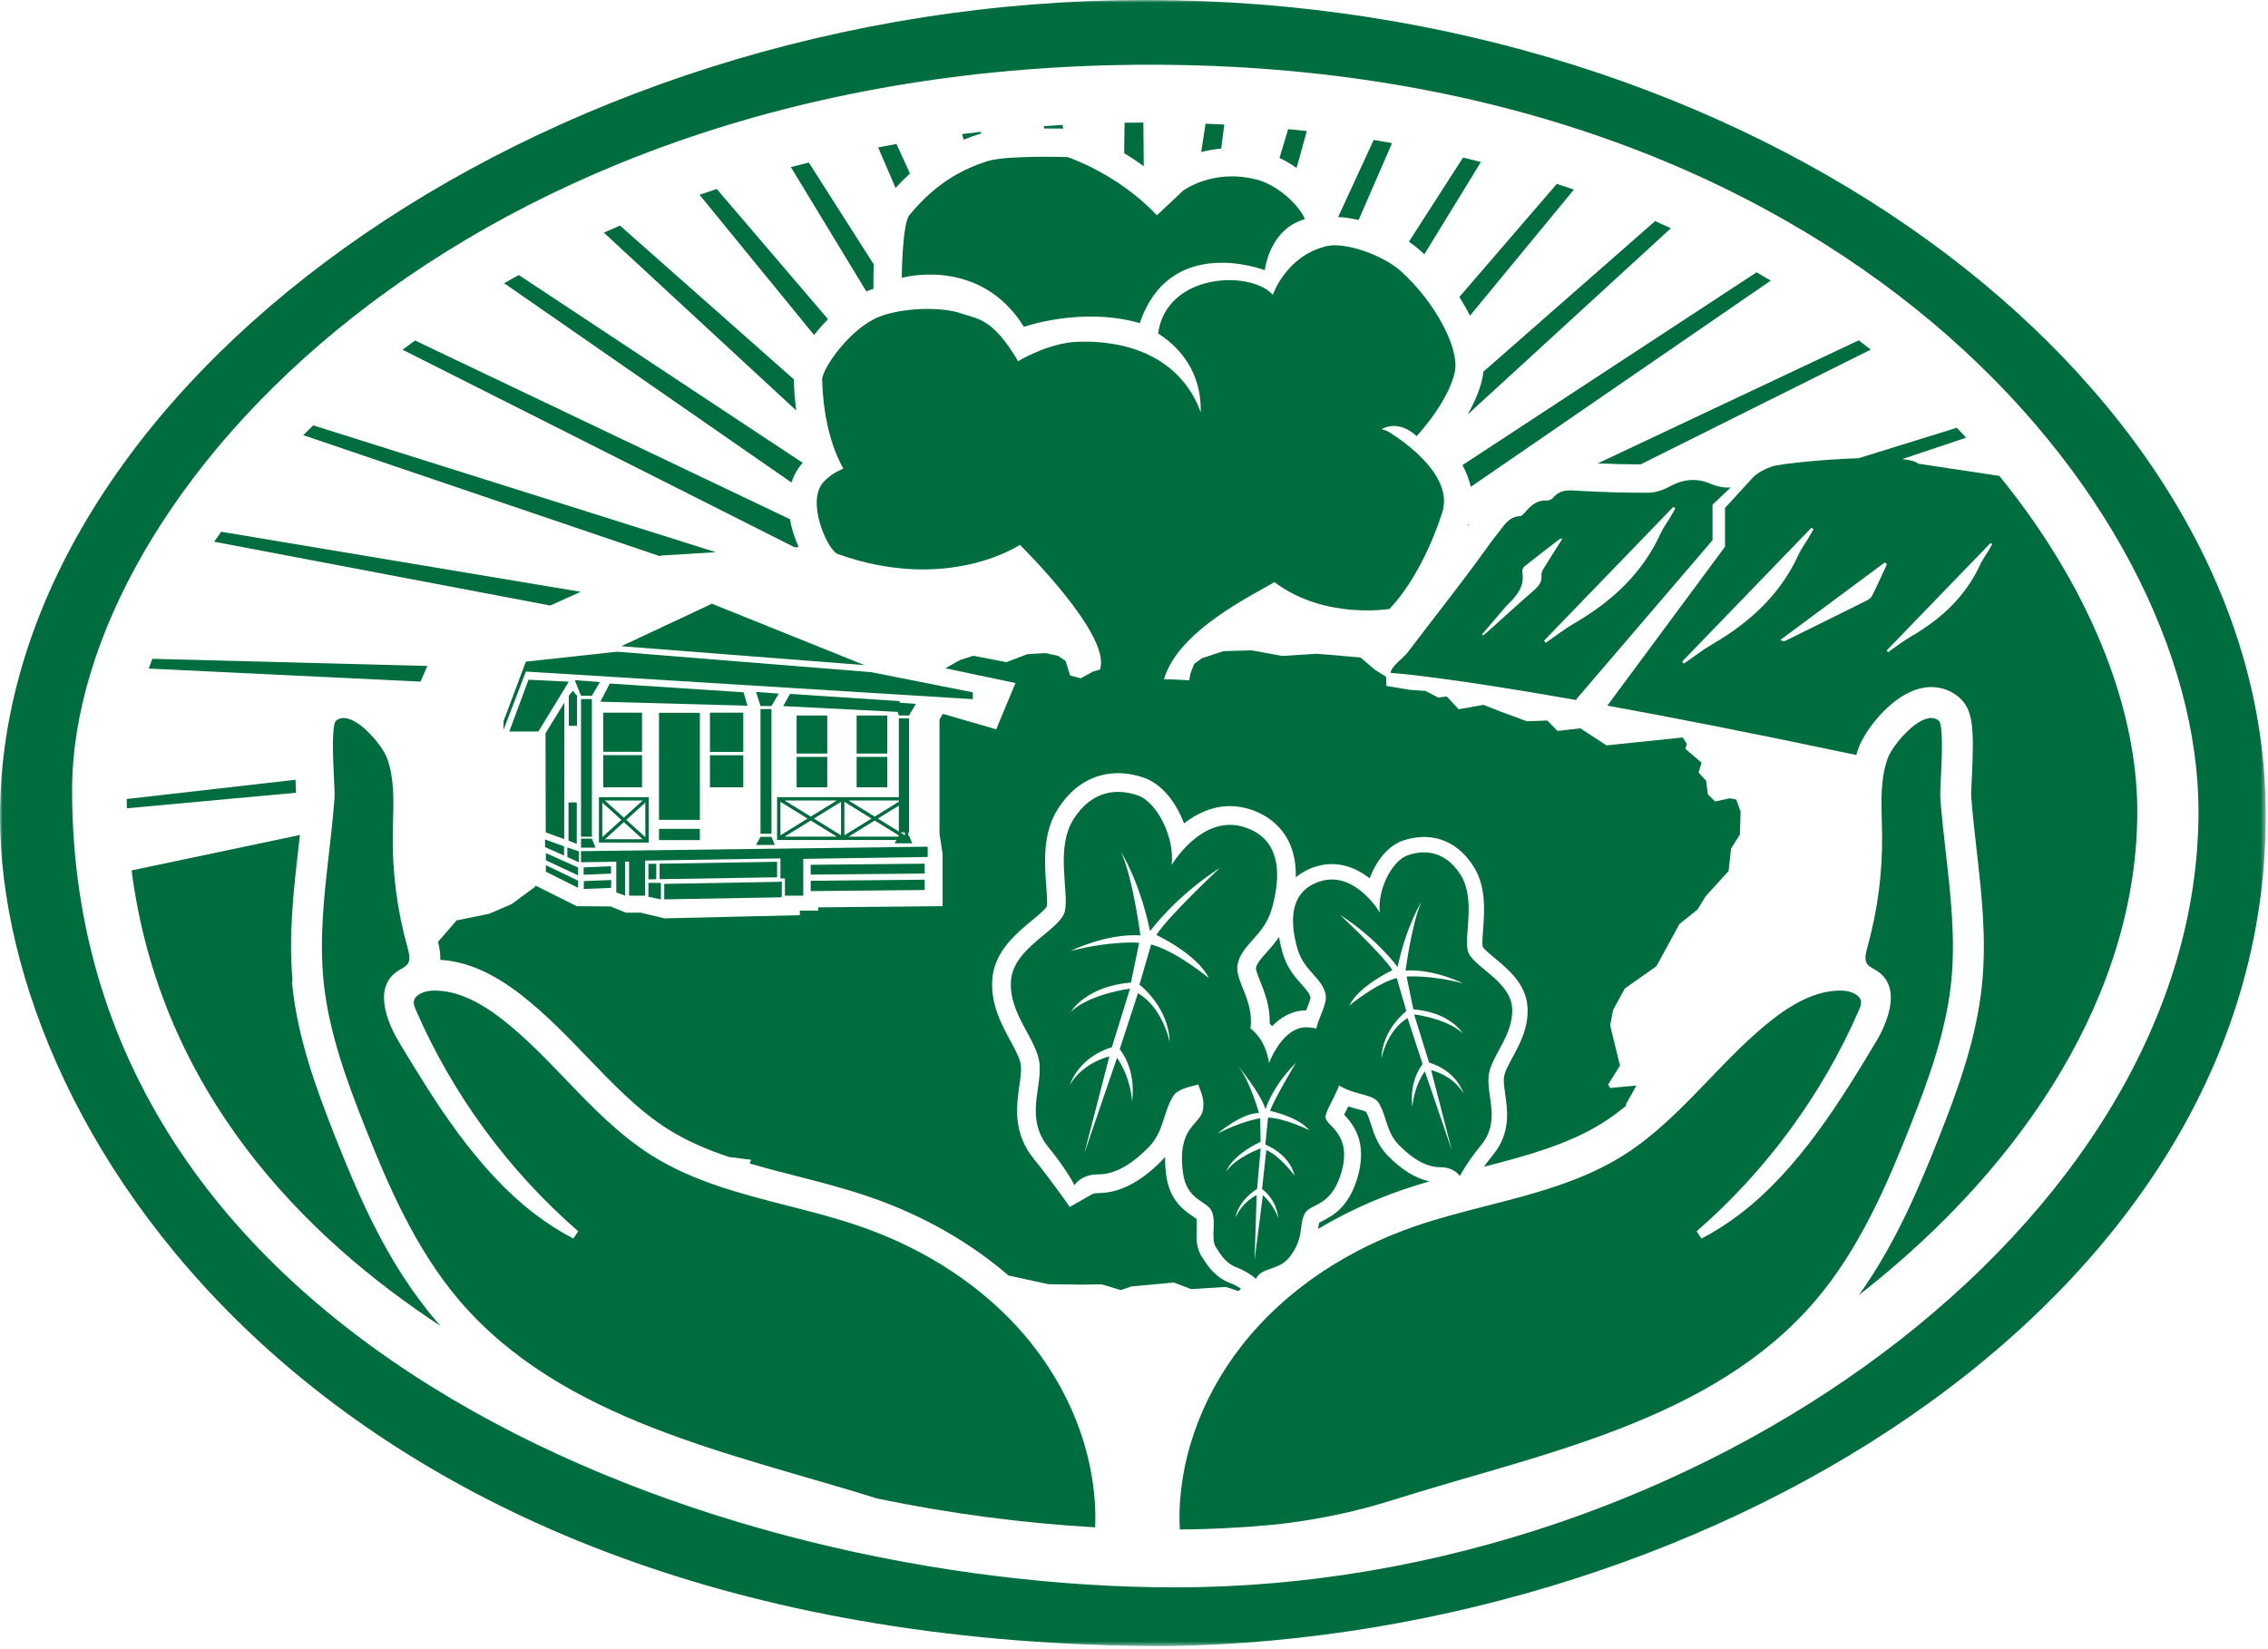 <?xml version="1.0" encoding="UTF-8"?>
<svg xmlns="http://www.w3.org/2000/svg" xmlns:xlink="http://www.w3.org/1999/xlink" width="440px" height="320px" viewBox="0 0 440 320">
  <!-- Generator: Sketch 56.3 (81716) - https://sketch.com -->
  <title>Group 88</title>
  <desc>Created with Sketch.</desc>
  <defs>
    <polygon id="path-1" points="0 319.412 439.555 319.412 439.555 -5.68434189e-14 0 -5.68434189e-14"></polygon>
  </defs>
  <g id="Page-1" stroke="none" stroke-width="1" fill="none" fill-rule="evenodd">
    <g id="Group-88">
      <path d="M330.813,164.995 L330.813,165.009 C330.813,165.031 330.788,165.134 330.788,165.134 C330.788,165.085 330.788,165.052 330.813,164.995" id="Fill-1" fill="#006D3F"></path>
      <path d="M325.308,160.298 L325.308,160.313 C325.308,160.335 325.283,160.442 325.283,160.442 C325.283,160.391 325.283,160.357 325.308,160.298" id="Fill-3" fill="#006D3F"></path>
      <path d="M325.308,160.298 C325.283,160.357 325.283,160.391 325.283,160.442 C325.283,160.442 325.308,160.335 325.308,160.313 L325.308,160.298 Z" id="Fill-5" fill="#006D3F"></path>
      <path d="M285.053,101.663 L284.825,101.77 C284.789,101.879 284.754,101.988 284.718,102.096 C284.824,101.952 284.945,101.808 285.053,101.663" id="Fill-7" fill="#006D3F"></path>
      <path d="M266.004,218.261 C265.699,217.305 265.434,216.475 265.013,215.721 C264.705,215.552 263.892,215.337 263.286,215.177 C262.758,215.036 262.177,214.882 261.565,214.688 C261.452,214.911 261.341,215.132 261.234,215.34 C261.086,215.632 260.909,215.976 260.758,216.29 C262.426,218.043 265.429,221.542 263.342,228.556 C261.632,234.31 258.468,235.937 256.579,236.909 C256.371,237.017 256.107,237.151 255.939,237.251 C255.844,237.541 255.789,237.921 255.72,238.46 C260.773,235.438 266.246,232.885 272.063,230.876 C273.8,230.277 275.552,229.741 277.305,229.229 C274.631,228.655 271.932,227.003 269.252,224.262 C267.275,222.24 266.569,220.034 266.004,218.261" id="Fill-9" fill="#006D3F"></path>
      <path d="M248.832,184.903 C248.518,183.803 248.291,182.776 248.133,181.812 C247.334,182.995 246.472,183.965 245.701,184.827 C244.525,186.142 243.852,186.931 243.657,187.827 C243.608,188.226 244.143,189.556 244.495,190.437 C245.327,192.514 246.415,195.247 246.32,198.583 C246.477,198.762 246.635,198.936 246.786,199.135 C248.405,197.441 250.591,196.068 253.39,196.053 C253.441,195.924 253.493,195.794 253.543,195.67 C253.833,194.944 254.272,193.849 254.233,193.521 C254.072,192.784 253.518,192.134 252.55,191.051 C251.264,189.61 249.661,187.816 248.832,184.903" id="Fill-11" fill="#006D3F"></path>
      <path d="M277.645,207.649 L281.652,223.159 L276.421,207.868 C274.168,211.11 274.005,214.841 274.005,214.841 C273.333,209.494 275.994,206.492 275.994,206.492 L273.075,197.552 C269.053,199.886 268.005,205.387 268.005,205.387 C268.131,199.728 272.839,196.18 272.839,196.18 L270.968,189.766 C266.942,190.825 261.758,195.129 261.758,195.129 C263.647,191.265 270.132,188.249 270.132,188.249 C268.276,185.27 259.954,177.506 259.954,177.506 C267.143,182.121 271.138,187.632 271.138,187.632 C272.861,179.531 275.755,175.026 275.755,175.026 C273.855,179.265 272.688,188.319 272.688,188.319 C278.174,187.965 283.819,190.796 283.819,190.796 C277.196,189.105 272.885,189.493 272.885,189.493 L274.198,195.851 C281.384,196.436 283.755,200.476 283.755,200.476 C280.579,197.575 274.345,196.83 274.345,196.83 L277.248,206.179 C282.63,207.805 283.934,212.151 283.934,212.151 C281.744,208.525 277.645,207.649 277.645,207.649 M246.004,216.854 L245.477,222.095 C245.477,222.095 250.122,223.832 251.157,228.117 C251.157,228.117 248.245,224.206 245.671,223.155 L244.84,230.724 C244.84,230.724 247.621,232.56 247.991,236.386 C247.991,236.386 247.275,233.96 244.999,231.892 L243.395,244.502 L243.791,231.89 C243.791,231.89 241.138,233.083 239.718,236.196 C239.718,236.196 240,233.223 243.879,230.685 L244.571,222.831 C244.571,222.831 239.888,224.505 237.918,227.278 C237.918,227.278 238.788,224.3 244.565,221.554 L244.48,216.987 C244.48,216.987 241.091,217.458 236.264,219.921 C236.264,219.921 240.665,216.042 244.239,215.951 C244.239,215.951 242.509,209.644 240.062,206.684 C240.062,206.684 244.502,211.977 245.519,215.26 C245.519,215.26 246.664,210.98 251.443,206.191 C251.443,206.191 247.334,212.954 246.397,215.55 C246.397,215.55 251.899,216.695 253.997,219.3 C253.997,219.3 249.285,216.945 246.004,216.854 M223.329,183.265 L221.055,191.058 C221.055,191.058 226.775,195.368 226.927,202.242 C226.927,202.242 225.654,195.559 220.769,192.724 L217.223,203.585 C217.223,203.585 220.456,207.231 219.638,213.726 C219.638,213.726 219.441,209.194 216.704,205.255 L210.35,223.831 L215.217,204.99 C215.217,204.99 210.238,206.053 207.578,210.459 C207.578,210.459 209.161,205.18 215.7,203.205 L219.225,191.846 C219.225,191.846 211.654,192.753 207.793,196.276 C207.793,196.276 210.674,191.369 219.405,190.659 L220.999,182.934 C220.999,182.934 215.763,182.463 207.717,184.517 C207.717,184.517 214.574,181.079 221.239,181.508 C221.239,181.508 219.822,170.51 217.512,165.36 C217.512,165.36 221.029,170.832 223.123,180.673 C223.123,180.673 227.975,173.978 236.707,168.373 C236.707,168.373 226.598,177.804 224.343,181.422 C224.343,181.422 232.222,185.087 234.516,189.782 C234.516,189.782 228.219,184.551 223.329,183.265 M288.788,208.877 C289.139,204.924 293.708,200.971 293.357,195.582 C293.005,190.192 285.449,187.497 284.746,184.442 C284.042,181.388 286.328,174.38 283.339,169.71 C280.352,165.039 276.31,164.859 273.147,165.936 C269.983,167.014 267.171,172.764 267.699,177.076 C267.699,177.076 262.954,168.991 256.275,170.967 C249.597,172.944 250.476,179.771 251.707,184.083 C252.936,188.395 256.452,189.653 257.154,192.886 C257.559,194.751 256.043,196.857 255.354,199.578 C254.819,199.44 254.244,199.355 253.63,199.332 C248.775,199.145 246.203,206.27 246.203,206.27 C245.688,202.88 244.188,200.767 242.6,199.56 C243.329,193.978 239.419,190.232 240.109,187.056 C240.963,183.128 245.233,181.6 246.727,176.362 C248.222,171.124 249.29,162.83 241.177,160.429 C233.064,158.029 227.3,167.85 227.3,167.85 C227.941,162.612 224.525,155.628 220.682,154.318 C216.839,153.008 211.928,153.227 208.299,158.901 C204.669,164.576 207.445,173.088 206.591,176.798 C205.738,180.508 196.557,183.783 196.13,190.331 C195.704,196.878 201.254,201.679 201.681,206.481 C202.108,211.283 198.841,217.03 203.414,222.623 C207.008,227.019 208.452,229.961 208.452,229.961 C208.452,229.961 209.67,227.871 213.087,227.871 C216.502,227.871 219.828,225.688 222.817,222.632 C225.805,219.577 225.592,216.085 227.513,212.811 C228.351,211.383 230.245,211.035 232.467,210.425 C232.977,211.959 233.702,213.181 233.397,215.252 C232.943,218.335 228.27,218.471 229.515,227.625 C230.257,233.083 234.282,232.918 235.14,235.168 C235.999,237.419 234.795,240.408 235.945,242.099 C236.718,243.238 237.636,245.063 239.915,245.927 C242.194,246.791 243.667,248.152 243.667,248.152 C244.642,245.853 248.128,246.609 250.214,243.873 C253.059,240.14 251.977,237.901 253.048,235.633 C254.12,233.366 258.164,234.432 260.191,227.618 C262.488,219.893 257.13,218.474 257.153,216.778 C257.169,215.554 258.78,213.311 259.786,210.615 C262.947,212.605 266.395,212.166 267.523,214.087 C269.105,216.782 268.929,219.657 271.389,222.172 C273.85,224.687 276.586,226.484 279.399,226.484 C282.21,226.484 283.214,228.205 283.214,228.205 C283.214,228.205 284.403,225.783 287.361,222.165 C291.125,217.56 288.436,212.83 288.788,208.877" id="Fill-13" fill="#006D3F"></path>
      <path d="M336.836,155.138 L335.549,154.905 L332.76,155.521 L331.339,154.147 L330.982,151.473 L329.527,149.914 L330.105,147.995 L326.957,145.293 L327.25,144.333 L326.452,143.098 L311.66,144.631 L306.598,141.322 L302.158,141.827 L300.172,139.802 L296.239,139.958 L291.06,138.05 L287.788,136.765 L282.998,137.621 L280.661,135.129 L279.025,135.363 L276.572,134.077 L273.418,133.844 L268.979,133.104 L268.9,131.313 L266.769,129.982 L263.943,127.575 L255.487,126.854 L248.732,127.276 L242.823,126.19 L237.332,126.345 L233.16,127.73 L231.667,128.829 L230.954,130.667 L230.714,132.003 C229.109,131.901 227.485,131.821 225.821,131.785 C228.58,122.191 243.678,115.169 247.235,112.945 C256.919,120.279 269.539,118.163 269.539,118.163 C269.539,118.163 275.524,112.528 279.776,99.534 C282.113,92.449 272.701,85.871 269.507,83.855 C269.042,83.563 268.544,83.421 268.044,83.256 C270.105,82.183 272.421,82.476 274.849,84.617 C279.641,79.234 281.701,74.836 282.258,72.028 C283.132,67.708 278.579,58.763 271.785,52.628 C268.396,49.573 261.003,46.884 257.361,47.76 C249.458,49.659 246.942,57.201 246.942,57.201 C242.461,52.32 226.28,53.046 224.673,64.7 C230.237,68.272 233.114,73.629 232.941,79.979 C229.302,70.044 219.831,65.95 209.08,66.317 C203.325,66.522 197.509,70.087 197.509,70.087 C192.59,61.658 189.525,61.907 186.801,60.916 C182.541,59.369 174.959,59.762 170.663,61.421 C164.902,63.646 159.429,71.64 159.5,73.696 C159.75,82.383 161.898,87.859 163.602,90.925 C162.305,91.476 161.019,92.218 159.832,93.445 C156.231,97.209 160.59,106.804 162.495,107.488 C183.914,115.159 197.858,105.72 197.858,105.72 C197.858,105.72 215.82,123.324 213.38,129.937 L212.164,130.254 L209.651,131.617 L207.589,131.062 L206.729,128.25 L205.297,127.273 L202.848,126.723 L199.277,126.939 L195.238,128.489 L190.482,127.554 L188.815,127.244 L186.161,128.113 L183.404,129.671 L197.01,132.534 L193.267,141.514 L182.914,138.518 L182.266,139.622 L182.266,161.74 L182.865,165.677 L182.874,175.83 L158.741,176.064 L158.741,176.693 L155.176,176.693 L155.176,177.58 L128.901,178.193 L124.295,177.093 L121.427,177.093 L118.464,175.886 L111.902,175.842 L103.918,171.854 L103.731,172.129 L99.25,175.434 L94.848,177.324 L88.591,178.59 L84.976,182.753 C85.213,183.673 85.467,184.891 85.412,186.248 C90.507,186.547 95.632,188.781 101.113,193.051 C105.891,196.773 110.046,201.099 114.065,205.283 C118.926,210.345 123.938,215.563 129.676,219.159 C133.266,221.408 137.256,223.098 141.41,224.498 L145.722,225.046 L145.429,225.753 C148.381,226.619 151.373,227.393 154.334,228.151 C159.119,229.375 164.017,230.629 168.781,232.275 C178.966,235.791 188.091,240.984 195.661,247.503 L203.396,249.182 L209.769,249.262 L213.721,249.208 L217.449,250.323 L219.473,249.629 L227.731,248.855 L231.088,250.139 L237.829,249.717 L240.276,250.514 C240.43,250.358 240.591,250.206 240.746,250.051 C240.27,249.727 239.583,249.318 238.747,249.001 C235.759,247.869 234.344,245.675 233.498,244.366 L233.225,243.95 C232.003,242.152 232.088,240.113 232.156,238.476 C232.186,237.765 232.219,236.969 232.113,236.504 C231.944,236.366 231.632,236.156 231.392,235.993 C229.721,234.867 226.923,232.98 226.255,228.068 C226.074,226.735 226.012,225.549 226.03,224.479 C225.833,224.71 225.636,224.943 225.412,225.171 C221.305,229.372 217.157,231.502 213.086,231.502 C212.164,231.502 211.714,231.772 211.538,231.913 L207.525,234.202 C207.433,234.02 203.734,228.753 200.603,224.921 C196.449,219.844 197.205,214.569 197.755,210.718 C197.964,209.262 198.159,207.886 198.064,206.804 C197.948,205.51 197.01,203.783 196.019,201.954 C194.313,198.812 192.191,194.904 192.506,190.095 C192.86,184.67 197.102,181.164 200.198,178.604 C201.242,177.741 202.822,176.436 203.087,175.869 C203.224,175.237 203.089,173.417 202.968,171.813 C202.65,167.535 202.213,161.677 205.239,156.946 C208.898,151.225 213.602,150.025 216.905,150.025 C218.524,150.025 220.19,150.314 221.853,150.881 C225.412,152.094 228.187,155.71 229.708,159.776 C232.053,157.943 235.067,156.419 238.613,156.419 C239.815,156.419 241.023,156.596 242.206,156.946 C245.352,157.876 251.597,160.911 251.39,170.241 C252.797,169.05 254.338,168.421 255.427,168.1 C256.4,167.812 257.395,167.666 258.385,167.666 C261.304,167.666 263.785,168.92 265.715,170.429 C266.968,167.082 269.252,164.106 272.182,163.108 C273.551,162.64 274.922,162.403 276.254,162.403 C278.974,162.403 282.847,163.391 285.857,168.1 C288.35,171.994 287.989,176.817 287.728,180.338 C287.628,181.659 287.518,183.157 287.63,183.678 C287.848,184.144 289.148,185.218 290.008,185.929 C292.557,188.036 296.048,190.922 296.34,195.388 C296.599,199.346 294.853,202.564 293.448,205.15 C292.632,206.656 291.86,208.076 291.766,209.143 C291.687,210.033 291.847,211.165 292.02,212.365 C292.472,215.534 293.094,219.877 289.675,224.057 C288.969,224.921 288.381,225.701 287.885,226.396 C295.983,224.316 304.203,222.081 310.865,217.907 C312.464,216.905 314.005,215.757 315.51,214.528 L315.406,214.313 L316.397,212.545 L317.463,210.63 L312.373,211.112 L311.969,210.45 L314.285,206.767 L312.383,198.98 L312.934,195.982 L315.228,191.799 L321.35,187.483 L325.823,179.285 L329.313,176.5 L330.897,173.906 L335.345,169.031 L335.84,164.621 L337.548,161.941 L337.675,157.455 L336.836,155.138 Z" id="Fill-15" fill="#006D3F"></path>
      <polygon id="Fill-17" fill="#006D3F" points="111.514 131.977 116.387 132.338 114.823 135 112.719 135"></polygon>
      <mask id="mask-2" fill="white">
        <use xlink:href="#path-1"></use>
      </mask>
      <g id="Clip-20"></g>
      <polygon id="Fill-19" fill="#006D3F" mask="url(#mask-2)" points="112.719 162.36 114.823 162.36 114.823 135.647 112.719 135.647"></polygon>
      <polygon id="Fill-21" fill="#006D3F" mask="url(#mask-2)" points="112.719 162.728 114.823 162.728 115.545 164.473 112.719 164.473"></polygon>
      <polygon id="Fill-22" fill="#006D3F" mask="url(#mask-2)" points="146.669 134.263 151.082 134.59 149.666 137.001 147.541 137.001"></polygon>
      <polygon id="Fill-23" fill="#006D3F" mask="url(#mask-2)" points="147.541 161.775 149.666 161.775 149.666 137.586 147.541 137.586"></polygon>
      <polygon id="Fill-24" fill="#006D3F" mask="url(#mask-2)" points="147.541 162.376 149.666 162.376 150.319 163.956 146.669 163.956"></polygon>
      <polygon id="Fill-25" fill="#006D3F" mask="url(#mask-2)" points="117.034 138.286 117.034 145.874 124.555 145.874 124.555 146.521 117.034 146.521 117.034 152.765 124.555 152.765 124.555 138.286"></polygon>
      <polygon id="Fill-26" fill="#006D3F" mask="url(#mask-2)" points="137.731 138.286 137.731 145.898 144.199 145.898 144.199 146.545 137.731 146.545 137.731 152.765 144.199 152.765 144.199 138.286"></polygon>
      <polygon id="Fill-27" fill="#006D3F" mask="url(#mask-2)" points="154.548 146.22 160.488 146.22 160.488 138.834 154.548 138.834"></polygon>
      <polygon id="Fill-28" fill="#006D3F" mask="url(#mask-2)" points="154.547 152.764 160.487 152.764 160.487 146.866 154.547 146.866"></polygon>
      <polygon id="Fill-29" fill="#006D3F" mask="url(#mask-2)" points="166.189 146.22 172.13 146.22 172.13 138.834 166.189 138.834"></polygon>
      <polygon id="Fill-30" fill="#006D3F" mask="url(#mask-2)" points="166.189 152.764 172.13 152.764 172.13 146.866 166.189 146.866"></polygon>
      <polygon id="Fill-31" fill="#006D3F" mask="url(#mask-2)" points="127.849 159.086 135.776 159.086 135.776 138.31 127.849 138.31"></polygon>
      <polygon id="Fill-32" fill="#006D3F" mask="url(#mask-2)" points="127.849 163.007 135.776 163.007 135.776 160.826 127.849 160.826"></polygon>
      <path d="M116.846,162.841 L125.194,162.841 L125.194,155.328 L116.846,155.328 L116.846,162.841 Z M116.199,163.489 L125.841,163.489 L125.841,154.682 L116.199,154.682 L116.199,163.489 Z" id="Fill-33" fill="#006D3F" mask="url(#mask-2)"></path>
      <polygon id="Fill-34" fill="#006D3F" mask="url(#mask-2)" points="125.3 163.405 116.305 155.245 116.739 154.766 125.735 162.926"></polygon>
      <polygon id="Fill-35" fill="#006D3F" mask="url(#mask-2)" points="116.74 163.405 116.305 162.926 125.301 154.766 125.735 155.245"></polygon>
      <path d="M164.626,162.338 L169.688,159.214 L174.473,162.167 L174.378,162.167 L174.283,162.338 L164.626,162.338 Z M163.81,155.584 L169.071,158.833 L163.81,162.082 L163.81,155.584 Z M174.378,156.319 L174.378,161.347 L170.304,158.833 L174.378,156.319 Z M174.378,155.328 L174.378,155.559 L169.688,158.452 L164.626,155.328 L174.378,155.328 Z M175.566,161.522 L175.566,162.082 L174.658,161.522 L175.566,161.522 Z M163.163,162.082 L157.9,158.833 L163.163,155.584 L163.163,162.082 Z M152.223,162.338 L157.284,159.214 L162.346,162.338 L152.223,162.338 Z M151.406,155.584 L156.668,158.833 L151.406,162.082 L151.406,155.584 Z M162.346,155.328 L157.284,158.452 L152.223,155.328 L162.346,155.328 Z M176.968,163.639 L176.358,162.167 L176.213,162.167 L176.213,161.522 L176.358,161.522 L176.358,139.38 L174.378,139.38 L174.378,154.683 L163.81,154.683 L163.163,154.683 L150.759,154.683 L150.759,162.983 L163.163,162.983 L163.81,162.983 L173.927,162.983 L173.565,163.639 L176.968,163.639 Z" id="Fill-36" fill="#006D3F" mask="url(#mask-2)"></path>
      <polygon id="Fill-37" fill="#006D3F" mask="url(#mask-2)" points="110.292 163.123 110.292 155.707 111.893 155.707 111.893 163.745"></polygon>
      <polygon id="Fill-38" fill="#006D3F" mask="url(#mask-2)" points="179.392 169.496 157.279 169.711 157.279 167.8 179.392 167.586"></polygon>
      <polygon id="Fill-39" fill="#006D3F" mask="url(#mask-2)" points="179.392 172.694 157.279 172.909 157.279 170.904 179.392 170.69"></polygon>
      <polygon id="Fill-40" fill="#006D3F" mask="url(#mask-2)" points="113.234 168.304 118.535 168.089 118.535 169.518 113.234 169.732"></polygon>
      <polygon id="Fill-41" fill="#006D3F" mask="url(#mask-2)" points="113.278 170.967 118.577 170.754 118.536 172.283 113.238 172.496"></polygon>
      <polygon id="Fill-42" fill="#006D3F" mask="url(#mask-2)" points="112.15 169.854 112.15 168.333 105.903 165.532 105.903 166.932"></polygon>
      <polygon id="Fill-43" fill="#006D3F" mask="url(#mask-2)" points="112.15 172.266 112.15 170.881 105.903 167.88 105.903 169.144"></polygon>
      <polygon id="Fill-44" fill="#006D3F" mask="url(#mask-2)" points="151.351 173.79 129.141 174.184 129.141 171.823 151.351 171.431"></polygon>
      <polygon id="Fill-45" fill="#006D3F" mask="url(#mask-2)" points="150.759 170.227 150.759 167.22 127.961 167.589 127.961 170.596"></polygon>
      <polygon id="Fill-46" fill="#006D3F" mask="url(#mask-2)" points="151.629 171.102 128.863 171.504 128.863 174.511 151.629 174.108"></polygon>
      <polygon id="Fill-47" fill="#006D3F" mask="url(#mask-2)" points="138.107 117.146 167.708 129.059 120.539 125.389"></polygon>
      <polygon id="Fill-48" fill="#006D3F" mask="url(#mask-2)" points="169.032 130.428 119.697 126.456 102.023 128.382 97.691 139.934 97.691 141.618 102.023 130.307 188.728 135.662 188.728 134.338"></polygon>
      <polygon id="Fill-49" fill="#006D3F" mask="url(#mask-2)" points="98.802 141.942 102.53 131.89 110.352 132.273 104.444 141.942"></polygon>
      <polygon id="Fill-50" fill="#006D3F" mask="url(#mask-2)" points="145.004 136.93 144.258 134.337 118.305 132.631 116.473 136.157"></polygon>
      <polygon id="Fill-51" fill="#006D3F" mask="url(#mask-2)" points="174.6 136.358 174.483 136.04 153.264 134.645 151.939 137.012 174.156 138.135 174.378 138.834 176.359 138.834 177.679 136.587"></polygon>
      <polygon id="Fill-52" fill="#006D3F" mask="url(#mask-2)" points="110.352 140.835 111.935 140.835 111.935 135 111.144 134.037 110.352 135"></polygon>
      <polygon id="Fill-53" fill="#006D3F" mask="url(#mask-2)" points="112.315 165.212 110.074 164.442 110.074 166.305 112.315 167.31"></polygon>
      <polygon id="Fill-54" fill="#006D3F" mask="url(#mask-2)" points="105.873 161.514 109.454 162.819 109.493 136.332 105.835 142.264"></polygon>
      <path d="M198.651,63.422 C198.651,63.422 209.782,59.462 221.127,62.69 C227.008,45.311 245.38,52.43 245.38,52.43 C245.38,52.43 246.19,44.482 253.129,42.539 C252.399,40.351 248.248,35.942 243.652,34.803 C235.133,32.693 229.485,37.035 229.485,37.035 L224.443,41.774 C216.729,33.592 207.07,30.471 207.07,30.471 C207.07,30.471 195.212,30.11 191.602,31.261 C187.107,32.693 181.763,35.251 176.442,41.716 C175.011,43.45 174.945,53.913 174.945,53.913 C174.945,53.913 190.063,49.606 198.651,63.422" id="Fill-55" fill="#006D3F" mask="url(#mask-2)"></path>
      <polygon id="Fill-56" fill="#006D3F" mask="url(#mask-2)" points="126.63 167.611 126.63 167.611 125.796 167.625 125.796 170.632 127.315 170.607 127.315 167.6"></polygon>
      <polygon id="Fill-57" fill="#006D3F" mask="url(#mask-2)" points="127.961 171.317 127.961 171.322 127.639 171.317 126.63 171.317 125.796 171.317 125.796 173.792 125.796 174.01 128.217 174.521 128.217 171.317"></polygon>
      <polygon id="Fill-58" fill="#006D3F" mask="url(#mask-2)" points="112.719 165.158 112.719 167.309 119.561 167.206 119.561 173.177 121.26 173.771 121.26 167.179 122.042 167.168 122.042 173.792 125.15 173.792 125.15 171.289 125.15 171.278 125.15 170.671 125.15 166.988 127.961 166.941 127.961 166.943 151.407 166.564 151.407 166.72 151.407 170.46 152.276 170.444 152.276 173.792 155.84 173.792 155.84 166.652 179.973 166.284 179.973 164.286"></polygon>
      <polygon id="Fill-59" fill="#006D3F" mask="url(#mask-2)" points="151.252 173.792 151.629 173.792 151.629 171.103 151.252 171.109"></polygon>
      <polygon id="Fill-60" fill="#006D3F" mask="url(#mask-2)" points="109.427 166 109.427 164.229 105.738 162.885 105.738 164.374"></polygon>
      <path d="M228.062,308.007 C139.168,308.007 13.988,262.144 13.988,153.319 C13.988,95.964 89.849,12.56 223.173,12.56 C356.498,12.56 426.518,97.55 426.518,157.449 C426.518,237.049 329.254,308.007 228.062,308.007 M222.208,0 C104.341,0 -0,75.357 -0,158.443 C-0,220.275 63.875,319.411 226.611,319.411 C333.282,317.743 442.959,250.172 439.475,153.973 C436.537,72.872 340.073,0 222.208,0" id="Fill-61" fill="#006D3F" mask="url(#mask-2)"></path>
      <path d="M221.894,32.258 L221.819,23.781 C220.597,23.784 219.382,23.798 218.17,23.817 L218.093,29.722 C219.315,30.464 220.591,31.306 221.894,32.258" id="Fill-62" fill="#006D3F" mask="url(#mask-2)"></path>
      <path d="M202.928,24.922 C204.313,24.922 205.484,24.939 206.258,24.954 L206.151,24.235 C204.931,24.303 203.721,24.387 202.511,24.471 L202.569,24.924 C202.692,24.924 202.803,24.922 202.928,24.922" id="Fill-63" fill="#006D3F" mask="url(#mask-2)"></path>
      <path d="M189.934,26.024 C190.063,25.983 190.207,25.941 190.361,25.898 L190.266,25.58 C189.055,25.717 187.853,25.867 186.653,26.019 L186.948,27.101 C188.02,26.666 189.025,26.314 189.934,26.024" id="Fill-64" fill="#006D3F" mask="url(#mask-2)"></path>
      <path d="M176.537,33.673 L173.923,27.937 C172.726,28.148 171.544,28.374 170.361,28.6 L173.738,36.46 C174.674,35.435 175.608,34.511 176.537,33.673" id="Fill-65" fill="#006D3F" mask="url(#mask-2)"></path>
      <path d="M168.685,56.294 C168.92,56.203 169.201,56.136 169.448,56.05 L169.449,53.879 C169.455,52.956 169.471,52.096 169.495,51.282 L156.913,31.541 C155.747,31.828 154.582,32.117 153.43,32.42 L168.079,56.562 C168.281,56.474 168.484,56.37 168.685,56.294" id="Fill-66" fill="#006D3F" mask="url(#mask-2)"></path>
      <path d="M160.639,61.937 L139.053,36.672 C137.933,37.041 136.818,37.416 135.711,37.798 L157.941,65.007 C158.759,63.949 159.667,62.915 160.639,61.937" id="Fill-67" fill="#006D3F" mask="url(#mask-2)"></path>
      <path d="M154.005,73.854 C154.003,73.778 154.018,73.694 154.019,73.617 L120.273,43.772 C119.222,44.223 118.176,44.676 117.14,45.139 L154.475,79.652 C154.236,77.864 154.066,75.944 154.005,73.854" id="Fill-68" fill="#006D3F" mask="url(#mask-2)"></path>
      <path d="M155.728,89.808 L100.641,53.363 C99.689,53.889 98.741,54.417 97.805,54.954 L153.55,93.628 C154.009,92.174 154.738,90.889 155.728,89.808" id="Fill-69" fill="#006D3F" mask="url(#mask-2)"></path>
      <path d="M154.933,106.158 C154.037,104.121 153.586,102.317 153.491,101.911 C153.398,101.518 153.34,101.138 153.272,100.755 L80.52,66.071 C79.701,66.661 78.892,67.256 78.09,67.853 L154.173,106.205 L154.933,106.158 Z" id="Fill-70" fill="#006D3F" mask="url(#mask-2)"></path>
      <path d="M128.314,107.791 L138.863,107.145 L60.764,82.536 C60.111,83.168 59.468,83.802 58.832,84.438 L128.017,107.925 L128.314,107.791 Z" id="Fill-71" fill="#006D3F" mask="url(#mask-2)"></path>
      <path d="M112.646,114.835 L42.912,103.18 C42.454,103.825 41.999,104.469 41.557,105.115 L106.738,117.493 L112.646,114.835 Z" id="Fill-72" fill="#006D3F" mask="url(#mask-2)"></path>
      <path d="M82.898,129.223 L29.554,127.836 C29.316,128.468 29.078,129.099 28.857,129.728 L81.579,132.261 L82.898,129.223 Z" id="Fill-73" fill="#006D3F" mask="url(#mask-2)"></path>
      <path d="M57.327,151.301 L24.579,155.038 C24.587,155.641 24.599,156.241 24.616,156.838 L57.431,153.823 C57.416,153.167 57.37,152.195 57.327,151.301" id="Fill-74" fill="#006D3F" mask="url(#mask-2)"></path>
      <path d="M318.281,90.11 L362.924,67.841 C362.165,67.241 361.389,66.639 360.599,66.035 L309.968,89.914 C313.012,90.044 315.709,90.107 318.281,90.11" id="Fill-75" fill="#006D3F" mask="url(#mask-2)"></path>
      <path d="M285.332,94.463 L343.524,54.453 C342.623,53.911 341.707,53.374 340.779,52.84 L283.724,90.245 C284.483,91.642 285.024,93.052 285.332,94.463" id="Fill-76" fill="#006D3F" mask="url(#mask-2)"></path>
      <path d="M287.644,73.118 C287.289,74.917 286.472,77.389 284.718,80.44 L324.159,44.285 C323.146,43.822 322.132,43.359 321.094,42.906 L287.775,72.125 C287.74,72.459 287.709,72.795 287.644,73.118" id="Fill-77" fill="#006D3F" mask="url(#mask-2)"></path>
      <path d="M285.177,61.257 L305.34,36.787 C304.247,36.411 303.147,36.04 302.031,35.676 L283.112,57.631 C283.874,58.821 284.567,60.034 285.177,61.257" id="Fill-78" fill="#006D3F" mask="url(#mask-2)"></path>
      <path d="M275.465,48.547 C275.751,48.805 276.035,49.082 276.319,49.355 L287.3,31.428 C286.153,31.139 284.998,30.855 283.83,30.579 L273.332,46.901 C274.108,47.425 274.83,47.975 275.465,48.547" id="Fill-79" fill="#006D3F" mask="url(#mask-2)"></path>
      <path d="M263.576,42.688 L270.06,27.767 C268.877,27.56 267.702,27.347 266.499,27.155 L259.601,42.117 C260.852,42.167 262.197,42.366 263.576,42.688" id="Fill-80" fill="#006D3F" mask="url(#mask-2)"></path>
      <path d="M251.543,32.596 L253.529,25.426 C252.332,25.296 251.125,25.174 249.909,25.058 L248.227,30.648 C249.388,31.195 250.503,31.855 251.543,32.596" id="Fill-81" fill="#006D3F" mask="url(#mask-2)"></path>
      <path d="M236.911,28.831 L237.524,24.163 C236.319,24.102 235.102,24.05 233.881,24.004 L233.035,29.504 C234.201,29.196 235.499,28.956 236.911,28.831" id="Fill-82" fill="#006D3F" mask="url(#mask-2)"></path>
      <path d="M385.712,106.949 C385.199,107.806 384.589,108.619 384.177,109.522 C381.331,115.751 376.576,120.112 370.761,123.492 C369.207,124.395 367.781,125.516 366.297,126.537 C366.203,126.431 366.109,126.327 366.016,126.221 C372.735,119.266 379.455,112.31 386.175,105.355 C386.28,105.436 386.386,105.518 386.491,105.6 C386.232,106.05 385.979,106.504 385.712,106.949 M363.214,115.563 C363.009,115.974 362.538,116.326 362.108,116.541 C356.868,119.161 351.613,121.753 346.358,124.341 C346.129,124.453 345.851,124.462 345.395,124.167 C352.145,119.158 358.895,114.148 365.646,109.139 C365.791,109.249 365.938,109.359 366.083,109.469 C365.135,111.504 364.217,113.554 363.214,115.563 M332.235,124.98 C330.302,126.104 328.526,127.501 326.678,128.772 C326.561,128.64 326.444,128.51 326.327,128.379 C334.694,119.719 343.062,111.057 351.429,102.396 C351.56,102.498 351.691,102.6 351.823,102.702 C351.5,103.261 351.185,103.826 350.853,104.382 C350.214,105.45 349.454,106.462 348.941,107.586 C345.398,115.341 339.477,120.771 332.235,124.98 M387.88,92.342 L372.12,89.968 C371.713,89.536 370.604,89.251 369.054,89.077 L381.441,84.929 C380.842,84.283 380.241,83.637 379.629,82.998 L364.246,87.773 L362.06,88.452 L360.582,88.911 C353.361,89.145 345.205,90.018 343.729,90.523 C342.468,90.954 341.185,91.625 340.204,92.51 L334.659,98.555 L334.659,106.084 L311.831,136.917 C324.519,139.225 340.44,142.335 360.137,146.502 C360.285,145.99 360.441,145.479 360.628,144.971 C361.857,141.655 367.838,133.317 374.673,133.317 C376.613,133.317 378.433,133.97 379.937,135.204 L380.089,135.334 C382.753,137.673 383.028,141.089 382.543,150.859 L382.537,150.983 C382.469,152.359 382.385,154.071 382.421,154.566 C382.678,157.952 383.074,161.436 383.459,164.806 C384.43,173.334 385.431,182.116 384.513,191.084 C383.431,201.648 379.804,211.485 376.181,220.656 C372.288,230.514 367.605,241.582 360.617,251.306 C393.411,225.725 414.643,192.045 414.643,157.45 C414.643,136.502 404.774,113.095 387.88,92.342" id="Fill-83" fill="#006D3F" mask="url(#mask-2)"></path>
      <path d="M299.885,124.721 C299.768,124.59 299.651,124.459 299.534,124.328 C307.901,115.667 316.268,107.007 324.635,98.346 C324.767,98.448 324.899,98.549 325.03,98.651 C324.707,99.211 324.391,99.776 324.06,100.33 C323.421,101.399 322.661,102.41 322.148,103.535 C318.604,111.29 312.684,116.721 305.443,120.93 C303.508,122.054 301.733,123.45 299.885,124.721 L299.885,124.721 Z M297.499,114.622 C294.454,117.271 291.479,119.999 288.473,122.693 C288.228,122.912 287.954,123.101 287.695,123.304 C287.632,123.238 287.57,123.17 287.507,123.104 C288.338,122.133 289.163,121.158 289.999,120.194 C290.958,119.087 291.864,117.926 292.906,116.902 C294.584,115.252 295.778,113.473 295.323,110.961 C295.265,110.642 295.461,110.128 295.716,109.924 C297.973,108.124 300.269,106.372 302.557,104.613 C302.63,104.556 302.756,104.569 303.132,104.497 C301.887,106.465 300.74,108.239 299.639,110.039 C299.358,110.498 299,111.063 299.05,111.54 C299.196,112.954 298.477,113.773 297.499,114.622 L297.499,114.622 Z M305.741,135.752 L332.235,104.822 L332.235,97.932 L335.773,94.577 C334.505,94.683 333.181,94.441 331.771,93.837 C329.053,92.672 326.429,93 323.817,94.451 C322.622,95.115 321.151,95.59 319.8,95.601 C315.448,95.637 311.091,95.49 306.743,95.263 C304.745,95.159 302.797,94.762 301.295,96.601 C301.046,96.906 300.491,97.141 300.098,97.116 C298.308,97.001 297.127,97.955 296.048,99.189 C295.718,99.566 295.301,100.124 294.905,100.142 C292.602,100.245 291.729,102.102 290.54,103.549 C289.572,104.727 288.686,105.974 287.795,107.213 C283.541,113.13 278.637,119.28 273.062,126.629 C272.272,127.67 269.955,129.216 269.761,130.56 C273.197,130.803 284.082,132.001 306.118,135.892 L305.741,135.752 Z" id="Fill-84" fill="#006D3F" mask="url(#mask-2)"></path>
      <path d="M81.199,251.993 C73.845,242.082 69,230.631 64.987,220.471 C61.376,211.332 57.762,201.532 56.687,191.032 C56.655,190.717 56.681,190.376 56.732,190.025 C55.993,181.425 56.934,172.999 57.863,164.841 L57.876,164.731 C57.978,163.838 58.076,162.925 58.177,162.018 L25.532,168.894 C31.085,212.006 59.205,240.102 85.5,257.306 C85.202,256.971 84.899,256.641 84.606,256.3 C83.412,254.903 82.279,253.464 81.199,251.993" id="Fill-85" fill="#006D3F" mask="url(#mask-2)"></path>
      <path d="M352.162,252.397 C360.787,242.318 366.203,229.59 370.602,218.452 C374.071,209.67 377.541,200.276 378.545,190.473 C379.396,182.152 378.433,173.696 377.502,165.519 C377.111,162.083 376.706,158.53 376.439,155.027 C376.373,154.153 376.452,152.574 376.551,150.574 C376.698,147.603 377.046,140.644 376.131,139.841 C375.701,139.488 375.224,139.317 374.674,139.317 C371.524,139.317 367.087,144.811 366.256,147.055 C364.839,150.884 364.958,155.175 365.075,159.326 C365.1,160.225 365.125,161.125 365.135,162.017 C365.22,169.347 364.268,176.648 362.305,183.713 C361.946,185.005 361.67,186.232 362.225,187.031 C362.502,187.429 362.996,187.717 363.518,188.021 C363.831,188.203 364.154,188.391 364.463,188.619 C369.375,192.226 365.323,199.871 363.964,202.127 C357.319,213.164 349.048,226.899 337.313,235.752 C334.991,237.505 332.563,239.044 330.099,240.328 L329.141,238.921 C342.589,227.248 353.462,212.453 360.582,196.131 C360.855,195.507 361.079,194.949 361.052,194.442 C360.974,193.053 359.074,192.26 357.324,192.218 L357.007,192.213 C352.999,192.213 348.711,194.036 343.9,197.784 C339.462,201.242 335.458,205.412 331.585,209.445 C326.482,214.757 321.206,220.251 314.837,224.244 C306.808,229.274 297.49,231.658 288.478,233.963 C283.844,235.15 279.051,236.376 274.504,237.946 C261.623,242.394 250.592,249.683 242.602,259.024 C233.855,269.253 228.962,281.744 228.82,294.193 C228.812,295.055 228.859,295.915 228.893,296.775 C235.131,296.73 241.344,296.401 247.511,295.806 C255.12,294.957 262.588,293.474 270.265,291.044 C298.467,282.119 331.957,276.009 352.162,252.397" id="Fill-86" fill="#006D3F" mask="url(#mask-2)"></path>
      <path d="M198.724,259.024 C190.735,249.683 179.703,242.394 166.823,237.946 C162.277,236.376 157.484,235.15 152.849,233.963 C143.836,231.658 134.519,229.274 126.491,224.244 C120.12,220.251 114.845,214.757 109.742,209.445 C105.869,205.412 101.865,201.242 97.427,197.784 C92.616,194.036 88.328,192.213 84.32,192.213 L84.002,192.218 C82.252,192.26 80.353,193.053 80.276,194.442 C80.248,194.949 80.472,195.507 80.745,196.131 C87.865,212.453 98.738,227.248 112.185,238.921 L111.228,240.328 C108.763,239.045 106.336,237.505 104.013,235.753 C92.279,226.899 84.007,213.164 77.363,202.128 C76.003,199.871 71.953,192.226 76.864,188.619 C77.173,188.391 77.496,188.203 77.808,188.021 C78.33,187.717 78.825,187.429 79.102,187.031 C79.657,186.232 79.381,185.005 79.022,183.713 C77.058,176.648 76.107,169.347 76.192,162.017 C76.202,161.125 76.227,160.225 76.252,159.326 C76.369,155.175 76.489,150.884 75.071,147.055 C74.24,144.811 69.802,139.317 66.653,139.317 C66.103,139.317 65.625,139.488 65.196,139.841 C64.282,140.644 64.628,147.603 64.776,150.574 C64.874,152.574 64.954,154.153 64.887,155.027 C64.62,158.53 64.215,162.083 63.825,165.519 C62.893,173.696 61.93,182.152 62.782,190.473 C63.786,200.276 67.256,209.67 70.724,218.452 C75.123,229.59 80.54,242.318 89.164,252.397 C109.16,275.763 142.161,281.991 170.177,290.768 C184.105,293.663 198.335,295.56 212.451,296.357 C212.481,295.636 212.513,294.916 212.504,294.193 C212.365,281.744 207.471,269.253 198.724,259.024" id="Fill-87" fill="#006D3F" mask="url(#mask-2)"></path>
    </g>
  </g>
</svg>
